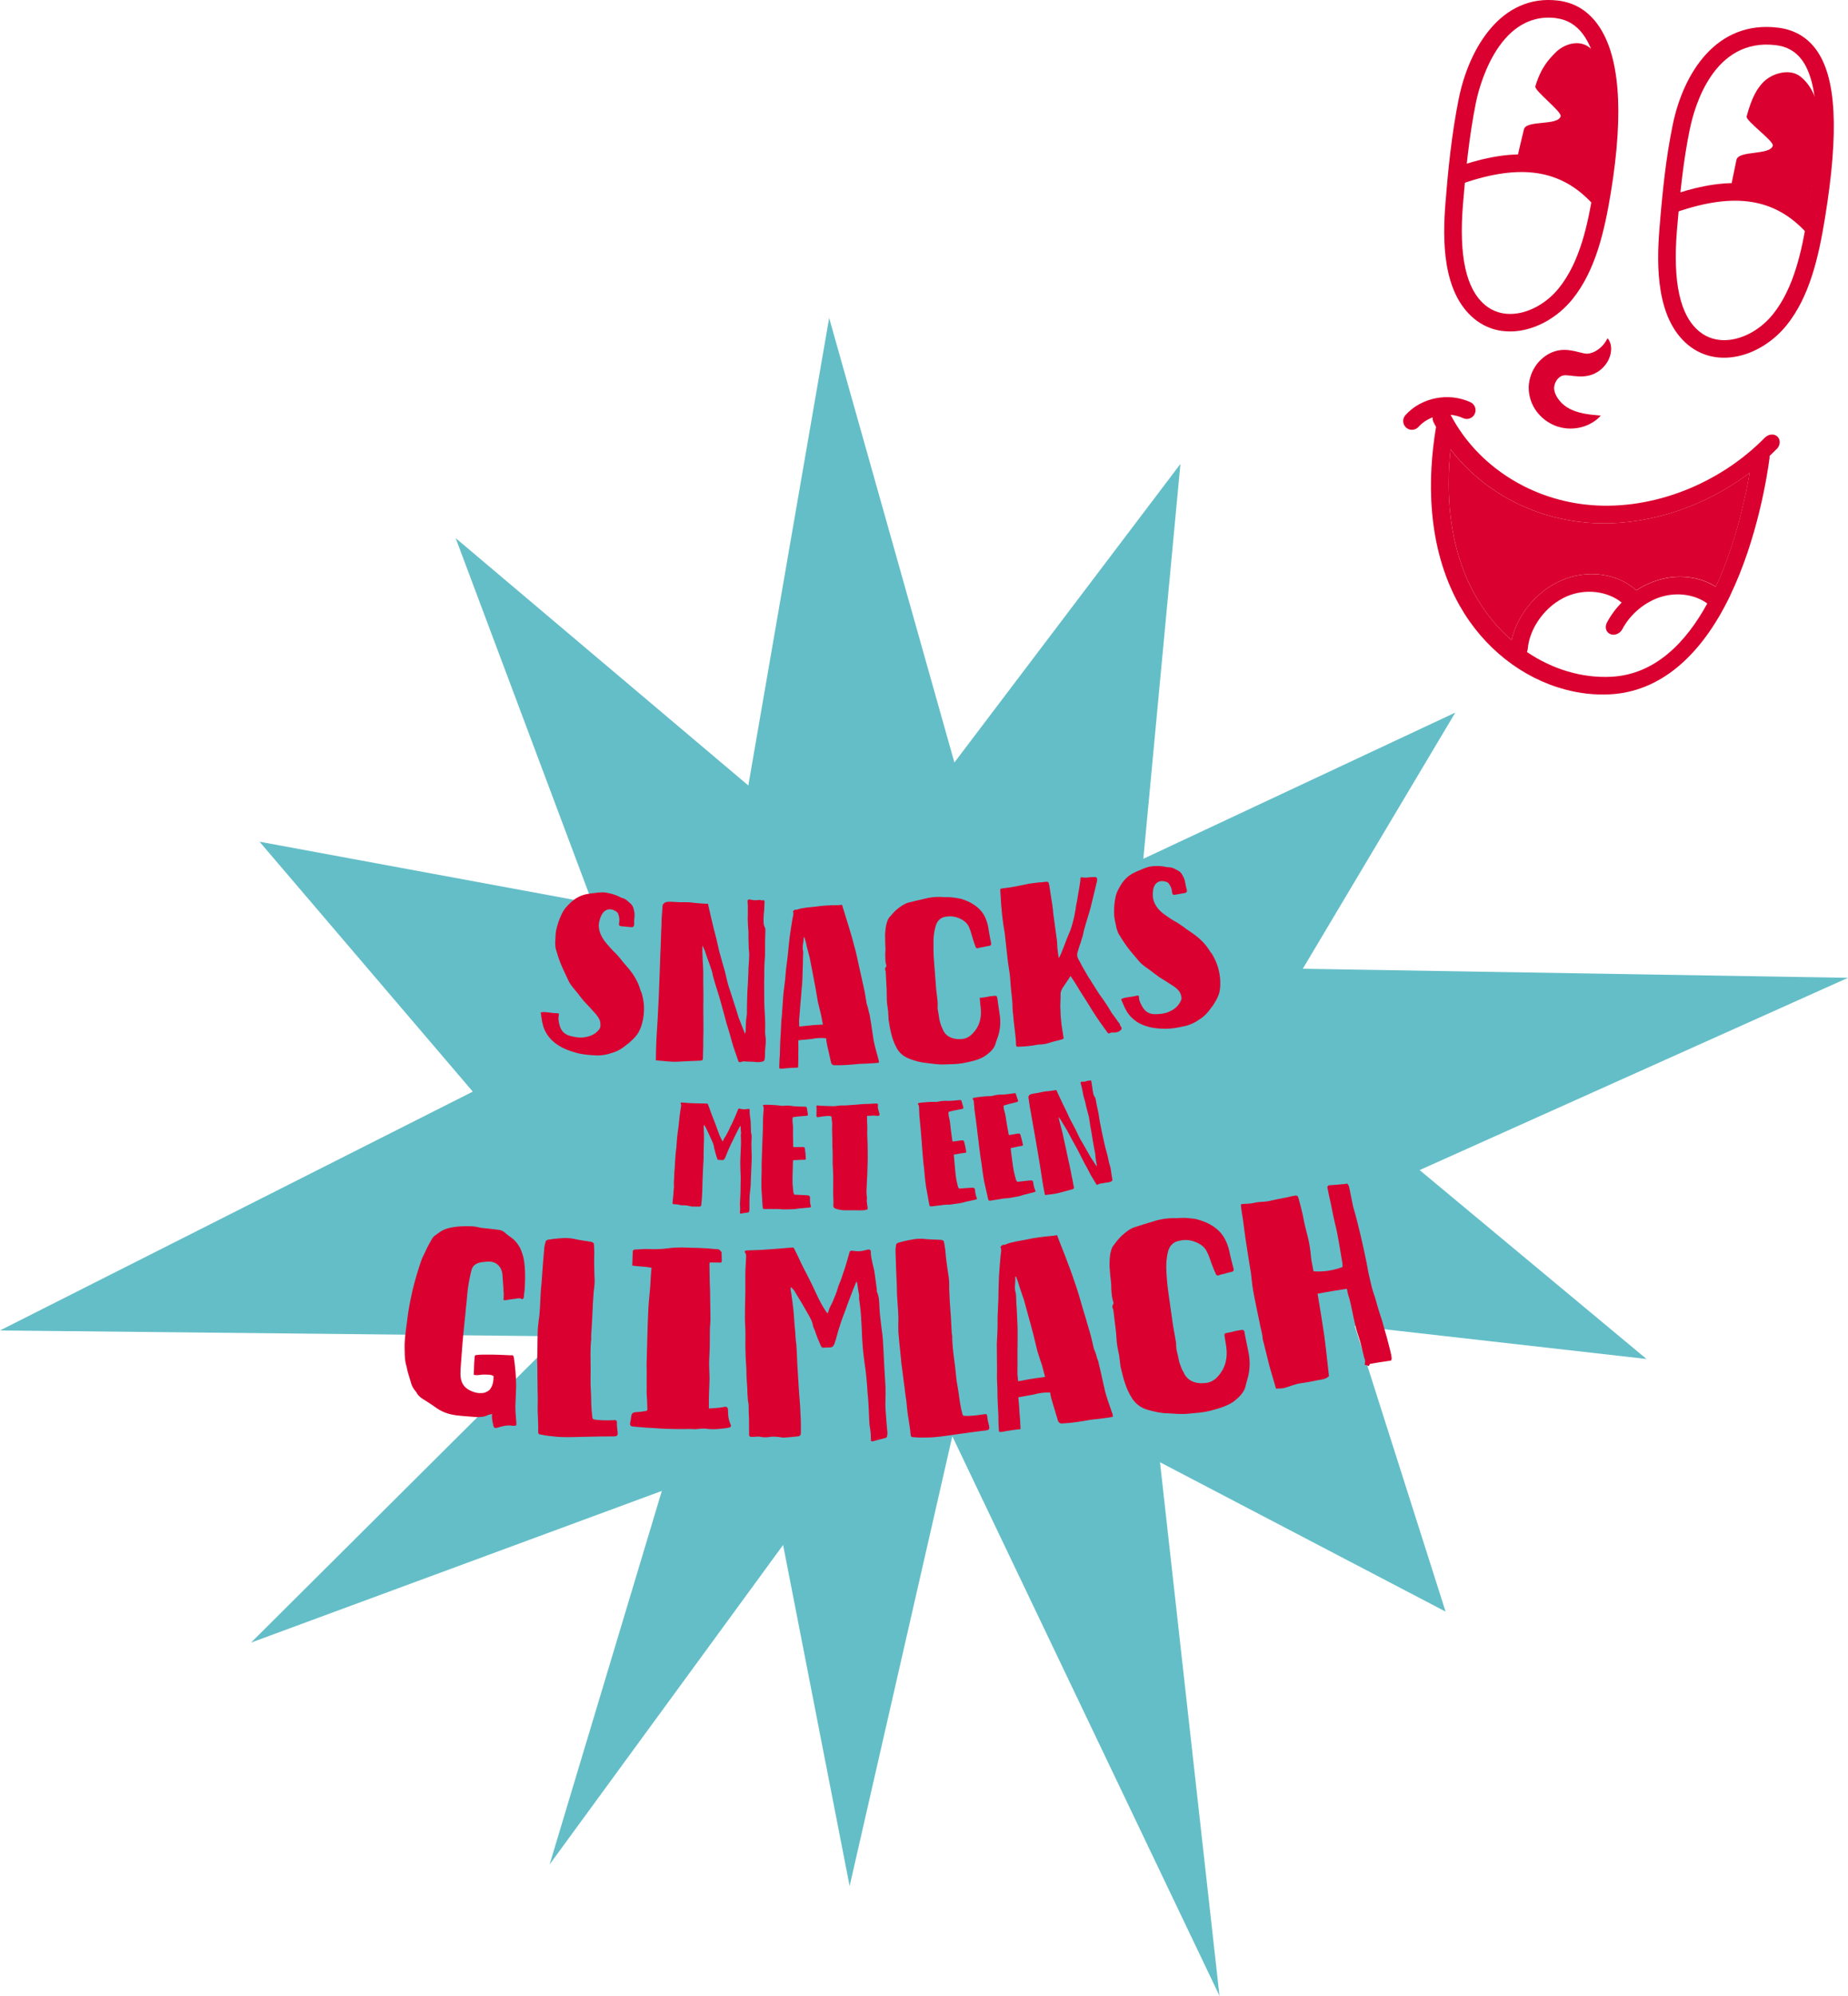 <?xml version="1.0" encoding="UTF-8"?>
<svg id="Laag_2" data-name="Laag 2" xmlns="http://www.w3.org/2000/svg" xmlns:xlink="http://www.w3.org/1999/xlink" viewBox="0 0 347.49 375.12">
  <defs>
    <style>
      .cls-1 {
        clip-path: url(#clippath);
      }

      .cls-2 {
        fill: none;
      }

      .cls-2, .cls-3, .cls-4 {
        stroke-width: 0px;
      }

      .cls-5 {
        clip-path: url(#clippath-1);
      }

      .cls-6 {
        isolation: isolate;
      }

      .cls-3 {
        fill: #da002f;
      }

      .cls-4 {
        fill: #64bec8;
      }
    </style>
    <clipPath id="clippath">
      <rect class="cls-2" x="76.1" y="162.8" width="185.57" height="108.16"/>
    </clipPath>
    <clipPath id="clippath-1">
      <rect class="cls-2" x="76" y="162.8" width="185.75" height="108.25"/>
    </clipPath>
  </defs>
  <g id="Laag_1-2" data-name="Laag 1">
    <polygon class="cls-4" points="111.42 169.77 48.8 158.2 88.9 205.17 0 250.06 105.04 251.16 47.2 308.73 124.45 280.22 103.35 350.42 147.25 290.38 159.76 354.49 179.07 269.95 229.31 375.12 218.12 274.83 271.82 302.9 254.73 249.2 309.6 255.42 266.94 219.92 347.49 183.78 244.97 182.08 273.65 133.93 214.99 161.41 221.96 87.2 179.46 143.31 155.91 59.76 140.71 147.63 85.68 101.14 111.42 169.77"/>
    <g class="cls-1">
      <g class="cls-6">
        <g class="cls-5">
          <path class="cls-3" d="M200.95,213.02c.42.83.89,1.66,1.37,2.5.51.99,1.05,2,1.54,3,.45.78.84,1.54,1.24,2.32.34.59.69,1.16,1.03,1.72.08.13.17.14.29.09.1-.04.22-.14.35-.17.54-.06,1.03-.2,1.57-.24.29-.06.58-.12.81-.34.03-.13,0-.28-.02-.45-.08-.36-.13-.76-.18-1.1-.06-.52-.14-1.04-.32-1.48-.05-.14-.08-.24-.1-.36-.1-.46-.18-.95-.3-1.41-.19-.75-.43-1.51-.58-2.24-.3-1.31-.58-2.64-.83-3.96-.1-.48-.15-.96-.23-1.47-.12-.58-.24-1.14-.37-1.75-.07-.34-.12-.73-.2-1.1-.03-.12-.05-.27-.12-.33-.27-.32-.32-.69-.4-1.08-.03-.15-.04-.32-.07-.47-.04-.47-.14-.93-.21-1.38-.03-.15-.03-.27-.16-.27-.08,0-.14.06-.24.08-.1,0-.24-.05-.33.02-.36.12-.7.19-1.06.16-.23.02-.26.1-.22.32.11.33.19.72.26,1.06.09.31.13.66.19.98.13.5.26,1.01.4,1.46.1.54.24,1.09.38,1.62.07.36.23.74.3,1.1.11.56.17,1.11.25,1.65.07.37.15.73.2,1.1.14.7.21,1.4.35,2.11.07.49.19.95.27,1.46.05.22.09.44.13.66.04.35.04.73.11,1.07.04.34.13.74.19,1.08.01.07-.03.11-.03.23-.08-.14-.15-.22-.2-.29-.32-.5-.66-.98-.97-1.48-.25-.43-.48-.9-.75-1.32-.38-.69-.77-1.35-1.17-2.03-.29-.53-.55-1.11-.82-1.69-.38-.74-.81-1.49-1.18-2.23-.22-.49-.44-.93-.65-1.42-.17-.37-.36-.69-.53-1.06-.38-.84-.82-1.72-1.2-2.56-.04-.1-.08-.16-.1-.26-.52.09-1.04.16-1.54.22-.58.02-1.19.15-1.75.29-.4.06-.77.13-1.16.19-.15.02-.29.07-.44.12-.21.11-.4.34-.37.54.12.78.2,1.6.37,2.38.18,1.13.4,2.22.59,3.38.33,1.73.61,3.5.92,5.29.03.15.05.32.08.49.11.68.22,1.35.33,2.01.13.81.23,1.6.36,2.38.13.79.29,1.62.45,2.4,0,0,.06.04.09.04.8-.12,1.62-.15,2.4-.36.91-.25,1.83-.49,2.72-.72q.26-.09.24-.34c-.09-.49-.17-.93-.26-1.39-.13-.53-.23-1.12-.33-1.66-.06-.34-.16-.71-.22-1.05-.26-1.14-.49-2.26-.73-3.4-.22-.92-.41-1.84-.6-2.74-.12-.53-.29-1.03-.41-1.57-.14-.48-.25-.99-.34-1.45.17.2.31.4.45.63.47.85,1.05,1.63,1.48,2.51"/>
          <path class="cls-3" d="M202.31,170.58c-.11.6-.23,1.21-.34,1.81-.28,1.1-.53,2.19-1.03,3.24-.4.92-.71,1.86-1.11,2.82-.21.53-.39,1.07-.76,1.63-.08-.58-.13-.96-.19-1.42-.09-.65-.06-1.32-.15-1.97-.14-1.04-.29-2.12-.43-3.19-.09-.66-.17-1.23-.26-1.89-.02-.47-.08-.93-.14-1.35-.19-1.15-.34-2.26-.53-3.41-.03-.27-.08-.57-.21-.99-.05-.07-.26-.16-.53-.13-.43.06-.89.12-1.36.13-.58.07-1.2.15-1.82.23-1.57.35-3.18.69-4.85.87-.16.02-.31.07-.5.09,0,.39,0,.74.04,1.12.06,1.29.16,2.56.3,3.87.13,1.16.28,2.23.49,3.38.12,1.12.25,2.28.37,3.35.06.54.13,1.16.2,1.77.09.85.27,1.69.37,2.54.12,1.04.15,2.05.27,3.13.12,1.08.26,2.24.26,3.37.03.66.14,1.23.17,1.89.1.89.21,1.81.31,2.7.09.77.17,1.46.17,2.21.03.27.13.38.34.35.21.02.42-.04.59-.02,1.05-.04,2.01-.15,3.05-.35.13-.01.21-.02.33-.04.72,0,1.43-.13,2.12-.37.73-.25,1.48-.38,2.21-.59.29-.08.35-.24.28-.43-.1-.73-.25-1.49-.36-2.3-.08-.89-.21-1.81-.2-2.71-.09-.97.03-1.92.02-2.9-.04-.62.19-1.08.53-1.56.45-.64.89-1.33,1.33-2.02.06.11.2.25.25.36.57.82,1.12,1.73,1.61,2.56.85,1.29,1.64,2.59,2.42,3.85.82,1.29,1.74,2.57,2.67,3.85.1.1.25.24.4.14.23-.15.53-.16.79-.12.55,0,1-.15,1.36-.53.14-.18.16-.34.04-.52-.11-.14-.22-.28-.24-.43-.04-.23-.19-.36-.34-.54-.39-.57-.78-1.14-1.2-1.66-.41-.72-.86-1.44-1.35-2.15-.44-.68-1-1.34-1.4-2.03-.38-.57-.67-1.11-1.05-1.65-.17-.37-.48-.71-.7-1.11-.34-.62-.72-1.23-1.06-1.85-.23-.47-.46-.87-.73-1.35-.22-.4-.28-.82-.15-1.27.2-.61.35-1.22.59-1.81.13-.49.27-.94.44-1.44.03-.32.14-.69.21-1.01.39-1.43.87-2.83,1.25-4.26.39-1.63.78-3.26,1.19-4.93,0-.04.02-.16.01-.2.03-.32-.16-.52-.48-.51-.19.03-.47,0-.71.03-.5.08-1.09.13-1.61.05-.25-.08-.35.01-.35.33,0,.2.01.35-.04.52-.13.76-.21,1.48-.38,2.29-.11.84-.28,1.65-.46,2.54"/>
          <path class="cls-3" d="M209.83,173.91c.08.5.25,1.02.45,1.5.56.93,1.12,1.82,1.75,2.66.74.98,1.55,1.86,2.29,2.76.31.34.74.66,1.12.95.57.41,1.14.79,1.63,1.21.33.22.58.41.87.64.94.58,1.84,1.13,2.81,1.78.45.35.93.69,1.17,1.24.16.4.33.81.2,1.26-.43,1.07-1.19,1.76-2.25,2.23-.82.38-1.62.44-2.47.47-.25,0-.55.02-.82-.06-.88-.16-1.39-.67-1.81-1.39-.31-.57-.62-1.12-.61-1.82,0-.24-.17-.25-.37-.21-.28.08-.53.12-.81.17-.53.09-1.07.13-1.59.26-.16.03-.35.14-.59.25.33.73.57,1.4.92,2.01.56,1.05,1.37,1.86,2.5,2.5,1.41.75,2.95,1,4.58,1.03,1.25.06,2.5-.17,3.73-.44,1.16-.21,2.22-.73,3.19-1.43.88-.56,1.56-1.38,2.12-2.2.14-.15.27-.33.37-.51.58-.91,1.1-1.85,1.2-2.98.15-1.49-.04-2.96-.52-4.41-.29-.78-.61-1.46-1.04-2.16-.15-.13-.23-.31-.34-.44-.45-.74-.96-1.39-1.58-1.98-.84-.86-1.88-1.52-2.88-2.2-.5-.42-1.05-.74-1.58-1.12-.96-.52-1.8-1.08-2.7-1.74-.95-.74-1.78-1.73-1.98-3.03-.05-.7-.06-1.41.22-2.09.27-.68.92-1.08,1.65-1.02.45.07.91.14,1.14.5.38.52.56,1.04.6,1.66.01.27.17.48.49.42.66-.13,1.29-.21,1.87-.33.35-.07.48-.25.4-.63-.04-.23-.12-.41-.16-.6-.1-.5-.16-.99-.33-1.48-.28-.58-.52-1.16-1.1-1.48-.57-.28-1.09-.66-1.76-.65-.36,0-.7-.1-1.03-.16-.74-.1-1.53-.11-2.26-.01-.86.08-1.62.49-2.39.79-.37.14-.7.32-1.1.51-1.09.58-1.89,1.46-2.5,2.59-.31.52-.58,1.08-.72,1.65-.04.24-.08.45-.13.65-.19,1.05-.22,2.08-.17,3.13.06.58.19,1.15.32,1.72"/>
          <path class="cls-3" d="M163.94,209.67c.33-.01.71.02,1.07.06.33.01.42-.12.36-.41-.06-.25-.15-.52-.21-.76-.09-.24-.12-.49-.08-.77.06-.3-.07-.39-.37-.38-.55.04-1.07.06-1.62.08-.25,0-.56,0-.85.03-.38.01-.77.07-1.17.1-.5.04-1.01.05-1.53.11-.28,0-.6.06-.9.04-.53-.02-1,.04-1.51.11-.13,0-.23.03-.33.03-.48-.02-1-.02-1.51-.04-.5-.05-1.03.02-1.53-.1-.2-.05-.28.1-.23.27,0,.15.02.27.02.4,0,.42-.03.84-.03,1.27,0,.1.02.15.08.25.1,0,.2,0,.28,0,.51-.1,1.04-.15,1.57-.2.28-.03.58-.05.89.09.03.4.11.82.14,1.27,0,.37-.02.77-.02,1.17,0,.54.04,1.09.04,1.64,0,.47,0,.99.01,1.51.03.42.06.87.06,1.32,0,.65-.01,1.27,0,1.91.03.84.1,1.69.11,2.51.01,1.07-.03,2.19-.01,3.28.01.69.08,1.44.03,2.16,0,.25.11.42.36.52.57.22,1.14.31,1.74.33,1.06.01,2.11-.01,3.17.01.38,0,.78-.02,1.18-.2,0-.12-.01-.25-.02-.42-.04-.35-.13-.74-.15-1.09-.01-.25.06-.55.02-.82-.07-.57-.09-1.14-.04-1.76.06-.67.03-1.36.11-2.04.05-.79.02-1.61.07-2.38,0-.59.04-1.14.02-1.69,0-.7,0-1.39-.02-2.08-.02-.72-.07-1.41-.07-2.14.03-.52.02-.99,0-1.49,0-.2-.01-.35-.02-.55,0-.22-.01-.47-.02-.72,0-.07.02-.22.02-.37.33,0,.63-.04.91-.03"/>
          <path class="cls-3" d="M185.66,266.41c-.05-.59-.11-.72-.73-.58-1.25.18-2.46.36-3.79.27,0-.09-.06-.13-.16-.22-.09-.54-.28-1.12-.37-1.71-.23-1.17-.32-2.39-.55-3.56-.23-1.17-.32-2.44-.45-3.62-.24-1.94-.57-3.93-.56-5.88-.01-.18-.08-.36-.09-.59-.07-.95-.09-1.95-.16-2.95-.07-1-.14-2-.21-2.99-.05-.82-.06-1.59-.11-2.36.03-.96,0-1.96-.2-2.9-.19-1.4-.43-2.84-.52-4.29-.02-.23-.08-.45-.09-.63-.07-.36-.1-.73-.22-1.17-.1-.04-.29-.16-.47-.2-1.11-.06-2.12-.05-3.19-.17-1.34-.15-2.57.15-3.89.44-.32.11-.68.17-1.04.28-.13.1-.27.15-.35.29-.03.41-.15.83-.12,1.24.07,2.23.13,4.41.25,6.68-.02,1.55.16,3.13.24,4.68.04.82.08,1.59.03,2.36.03.64-.03,1.32.06,2.05.14,1.77.38,3.58.53,5.44.22,1.45.36,2.94.58,4.38.09.82.19,1.72.34,2.58.11,1.18.23,2.44.45,3.62.1.86.29,1.67.34,2.58.08.59.09.63.72.65.84.09,1.62.05,2.36.05,1.72,0,3.41-.29,5.16-.54,1.31-.18,2.57-.35,3.88-.54.64-.05,1.31-.19,1.94-.23.73-.1.81-.25.72-.83-.09-.5-.29-1.07-.33-1.62"/>
          <path class="cls-3" d="M133.98,183.12c.37,1.41.82,2.82,1.28,4.27.46,1.68.96,3.4,1.39,5.08.44,1.33.79,2.62,1.15,3.95.32,1.01.69,1.99,1.02,2.97.08.24.21.28.42.24.17-.04.39-.15.6-.15.85.09,1.65.03,2.5.15.47,0,.94,0,1.36-.26.08-.19.08-.42.13-.69,0-.58.04-1.21.08-1.75.08-.81.13-1.63,0-2.37-.04-.23-.04-.39-.04-.58,0-.74.04-1.51,0-2.25-.04-1.21-.16-2.45-.16-3.61-.04-2.1-.03-4.23.02-6.33,0-.78.09-1.51.13-2.33,0-.93,0-1.82.01-2.79,0-.54.05-1.16.05-1.75,0-.19,0-.43-.07-.54-.32-.59-.27-1.17-.27-1.79,0-.23.04-.51.04-.74.09-.74.09-1.47.14-2.17,0-.23.04-.43-.15-.47-.12-.04-.24.03-.4.03-.15-.04-.35-.16-.51-.08-.59.07-1.14.06-1.69-.1-.35-.04-.43.07-.44.42.07.54.06,1.16.05,1.71.03.5-.02,1.05-.02,1.55.03.81.06,1.63.13,2.37-.01.85.02,1.75.05,2.6-.01.58.1,1.2.1,1.79-.01.89-.1,1.75-.15,2.6,0,.58-.01,1.17-.06,1.75-.01,1.13-.15,2.21-.16,3.33-.05.77-.02,1.51-.06,2.33,0,.35,0,.7,0,1.05-.05.54-.18,1.12-.18,1.67-.05.54-.05,1.17-.06,1.71,0,.11-.09.15-.13.35-.08-.24-.16-.39-.2-.51-.33-.86-.69-1.72-1.01-2.58-.24-.74-.44-1.52-.71-2.27-.35-1.17-.75-2.31-1.13-3.48-.27-.9-.49-1.88-.71-2.85-.34-1.25-.75-2.54-1.08-3.8-.18-.82-.36-1.56-.54-2.38-.14-.63-.33-1.18-.47-1.8-.32-1.41-.71-2.9-1.01-4.31-.03-.16-.07-.27-.06-.43-.83-.03-1.66-.1-2.44-.17-.9-.15-1.89-.16-2.8-.13-.63-.03-1.23-.06-1.86-.1-.24-.01-.47.01-.72.04-.36.1-.73.39-.75.7-.07,1.24-.22,2.52-.21,3.76-.1,1.78-.11,3.53-.21,5.35-.07,2.75-.21,5.55-.31,8.38-.01.23-.03.5-.04.77-.05,1.09-.11,2.13-.16,3.18-.07,1.28-.17,2.52-.23,3.76-.06,1.24-.08,2.56-.1,3.81,0,0,.08.08.12.08,1.28.07,2.54.29,3.82.24,1.49-.09,2.98-.14,4.43-.2.43-.06.43-.06.48-.45.02-.78.04-1.47.06-2.21-.02-.86,0-1.79.03-2.64.01-.54-.01-1.13,0-1.67-.03-1.83-.02-3.61,0-5.44-.04-1.48-.03-2.95-.03-4.39-.01-.85-.11-1.68-.12-2.53-.05-.78-.07-1.59-.04-2.33.19.36.34.71.49,1.1.44,1.45,1.08,2.84,1.45,4.33"/>
          <path class="cls-3" d="M171.01,199.01c1.04.37,2.08.69,3.19.78,1.12.12,2.19.32,3.34.27,1.19-.05,2.34-.02,3.55-.24,1.38-.27,2.76-.54,3.96-1.24.88-.59,1.7-1.25,2.07-2.18.13-.4.25-.84.42-1.25.49-1.34.64-2.64.49-4.07-.17-1.15-.33-2.31-.5-3.5-.04-.35-.22-.49-.66-.4-.45.04-.94.09-1.38.21-.25.02-.53.09-.78.11-.49,0-.5,0-.46.35.06.58.12,1.24.18,1.85.13,1.7-.26,3.26-1.57,4.58-.68.72-1.5,1.06-2.43,1.02-1.39.03-2.7-.53-3.19-1.93-.29-.52-.42-1.06-.59-1.67-.09-.66-.19-1.35-.33-2.04-.04-.5.05-1.01-.03-1.51-.06-.81-.21-1.62-.27-2.43-.14-1.74-.26-3.44-.4-5.22-.1-1.31-.11-2.56-.09-3.88.05-.98.18-1.88.47-2.76.36-1,1.04-1.52,2.1-1.6.79-.1,1.5,0,2.25.32.91.39,1.6.95,1.92,1.82.3.68.45,1.44.68,2.12.16.49.29.95.5,1.44.06.19.19.29.39.27.27-.1.59-.17.87-.2.44-.08.83-.2,1.27-.24.28-.03.42-.2.4-.47-.16-.76-.32-1.56-.44-2.3-.09-.85-.29-1.65-.61-2.4-.47-1.16-1.27-1.98-2.32-2.66-.67-.44-1.41-.73-2.14-.98-.53-.15-1.04-.18-1.6-.29-.52-.07-1.11-.06-1.62-.06-1.3-.13-2.63-.03-3.95.33-.96.22-1.97.44-2.9.69-.73.2-1.38.67-1.98,1.13-.49.38-.93.87-1.38,1.4-.3.29-.48.61-.62,1.04-.28.76-.32,1.57-.39,2.39.01.93.02,1.86.07,2.83-.05.62-.05,1.29-.02,1.95.02.35.08.7.18,1.08,0,.08.01.23-.07.27-.27.29-.13.59-.04.86.01.23.02.43.03.62.01.19.03.46.03.66.04.7.07,1.36.11,2.02.04.7,0,1.4.04,2.13.04.7.15,1.35.24,2.01.03.58.06,1.12.1,1.74.07.46.17.88.24,1.39.24,1.27.56,2.46,1.18,3.63.52,1.06,1.37,1.79,2.5,2.19"/>
          <path class="cls-3" d="M179.61,208.68c.42-.09.85-.16,1.27-.25.27-.05.31-.16.24-.4-.12-.36-.23-.72-.32-1.09-.01-.12-.09-.16-.22-.2-.2.02-.42.04-.62.06-.45.05-.9.09-1.35.11-.6-.02-1.18-.02-1.78.06-.39.11-.82.17-1.25.13-.73-.01-1.42.06-2.18.12-.23.02-.47.06-.65.1-.15.01-.19.16-.14.21.19.19.18.41.2.61.04.55.03,1.07.07,1.61.05.64.14,1.28.19,1.93.15,1.63.27,3.32.39,4.95.05.67.12,1.31.18,2.01.11.74.17,1.48.23,2.24.08.69.14,1.41.25,2.13.15.86.32,1.72.47,2.58.06.36.11.74.23,1.1.14.04.25.06.38.05.59-.07,1.15-.16,1.74-.21.35-.05.69-.11,1.02-.11.74.04,1.42-.15,2.15-.22.54-.05,1.04-.22,1.56-.35.61-.14,1.25-.25,1.83-.39.13-.04.21-.07.19-.22,0-.05-.02-.15-.08-.22-.16-.43-.24-.87-.27-1.37q-.05-.47-.56-.42c-.8.06-1.6.09-2.43.17-.09-.11-.16-.23-.22-.35-.11-.54-.28-1.12-.36-1.69-.17-1.18-.24-2.42-.36-3.61-.03-.25-.05-.52-.05-.75.44-.07.88-.13,1.31-.22.23-.02.49-.07.72-.1.31-.03.33-.06.27-.35-.09-.62-.23-1.18-.37-1.74-.04-.17-.16-.28-.36-.26-.13-.01-.26.03-.39.04-.46.07-.95.12-1.41.19,0-.07-.07-.14-.07-.22-.07-.69-.21-1.4-.28-2.09-.08-.82-.15-1.58-.36-2.39-.08-.27-.05-.57-.08-.86.05-.03.15-.06.22-.07.35-.11.67-.16,1.02-.25"/>
          <path class="cls-3" d="M193.91,259.16c-.81.12-1.61.33-2.47.45-.04-.41-.08-.9-.12-1.31-.03-.87.04-1.69,0-2.6-.01-.64.03-1.28,0-2.01.05-1.05,0-2.19.03-3.33.01-1.46-.13-2.96-.17-4.41-.08-.86-.1-1.59-.12-2.36-.02-.18-.03-.36-.05-.54-.25-.71-.17-1.4-.1-2.14.03-.18-.02-.27,0-.41-.02-.18.01-.36,0-.55.09-.01.09-.01.14-.01.25.66.49,1.28.64,1.91.26.8.57,1.64.84,2.43.3,1.16.64,2.27.94,3.43.58,2.05,1.11,4.14,1.6,6.25.28.93.61,1.86.9,2.75.21.71.32,1.34.54,2.09-.95.14-1.77.21-2.62.38M207.6,260.65c-.34-1.61-.72-3.21-1.11-4.87-.13-.26-.21-.57-.29-.83-.1-.49-.3-.93-.51-1.46-.19-.8-.38-1.6-.57-2.41-.32-1.11-.63-2.22-.95-3.28-.45-1.46-.9-2.96-1.3-4.39-.31-1.06-.65-2.03-.99-3-.36-1.11-.81-2.25-1.2-3.3-.59-1.63-1.27-3.2-1.85-4.79-.01-.09-.06-.13-.11-.17-.27.03-.5.1-.68.12-1.7.13-3.43.34-5.15.73-1.22.25-2.55.37-3.76.88-.13.06-.17.11-.32.07-.32-.02-.49.18-.7.43.28.52.09,1.04.04,1.55-.11,1.38-.24,2.67-.31,4.04-.07,1.42-.08,2.88-.11,4.29-.03,1.23-.15,2.57-.15,3.8.03,1.46-.07,3.02-.14,4.53,0,1.65.04,3.33.04,4.97-.04,1.24.01,2.42.07,3.6,0,1.69.09,3.32.19,5.05-.03.82.04,1.64.07,2.46.03.41.05.55.53.46.73-.15,1.45-.25,2.18-.36.44-.04.87-.12,1.36-.16.02-.32,0-.59-.03-.87,0-1.09-.2-2.17-.2-3.22-.05-.59-.11-1.22-.17-1.9,1.05-.18,1.96-.35,2.96-.53.94-.27,1.9-.4,3.02-.37.03.27.12.67.2,1.03.39,1.42.88,2.88,1.28,4.31q.19.44.64.49c1.81-.08,3.64-.36,5.47-.7,1.12-.12,2.28-.25,3.34-.41.29-.03.53-.11.87-.15-.02-.18-.04-.32-.05-.45-.56-1.72-1.24-3.33-1.6-5.17"/>
          <path class="cls-3" d="M261.19,252.97c-.28-1.1-.57-2.2-.88-3.21-.28-1.1-.61-2.19-.98-3.23-.4-1.22-.66-2.46-1.1-3.63-.41-1.26-.61-2.47-.93-3.75-.11-.53-.19-1.12-.31-1.7-.36-1.74-.72-3.47-1.14-5.24-.18-.85-.45-1.72-.63-2.56-.26-1.01-.49-1.89-.78-2.86-.24-1.16-.48-2.32-.73-3.56-.05-.27-.17-.61-.44-.79-.18.04-.31.11-.49.1-.87.08-1.83.18-2.71.22-.41.03-.56.25-.43.64.19.94.38,1.92.61,2.85.12.62.25,1.25.36,1.83.25,1.25.57,2.39.81,3.59.35,1.78.64,3.67.95,5.46.07.35.1.72.06,1.01-1.78.68-3.61.93-5.44.81-.14-.76-.28-1.47-.41-2.14-.11-1.09-.22-2.18-.43-3.25-.26-1.38-.7-2.69-.96-4.07-.28-1.52-.64-2.93-1.06-4.38-.07-.36-.32-.45-.63-.39-.49.09-.99.18-1.43.31-1.22.22-2.47.49-3.68.75-.86.15-1.75.07-2.64.32-.71.17-1.56.13-2.33.21-.04.05-.1.2-.09.29.1.91.24,1.76.38,2.56.22,1.58.4,3.2.66,4.77.23,1.39.42,2.79.66,4.18.06.36.12.72.18,1.08.13,1.04.21,2.08.39,3.16.35,2.11.86,4.23,1.27,6.33.12.72.36,1.55.49,2.31.07.41.05.87.22,1.25.37,1.55.77,3.05,1.14,4.6.38,1.36.83,2.77,1.22,4.17.43-.07.93-.02,1.37-.09,1.13-.28,2.13-.78,3.29-.94,1.16-.16,2.26-.36,3.3-.59.72-.13,1.41-.17,1.99-.74-.29-2.53-.54-5.12-.89-7.69-.39-2.56-.8-5.21-1.25-7.81,1.81-.34,3.68-.65,5.51-.92.07.36.12.58.18.89.24.74.43,1.4.58,2.15.45,2,.75,3.98,1.43,5.88.46,1.3.69,2.65,1.06,4.01.18.38.26.78.08,1.33.31.08.53.17.8.26.07-.15.18-.31.21-.41,1.34-.22,2.63-.44,3.98-.62.06-.2.13-.35.09-.53-.07-.77-.32-1.47-.48-2.22"/>
          <path class="cls-3" d="M234.03,250.42c-.07-.4-.28-.55-.8-.42-.52.08-1.08.17-1.59.34-.28.04-.6.14-.89.18q-.57.04-.51.45c.11.67.23,1.44.34,2.15.27,1.98-.07,3.83-1.48,5.47-.74.89-1.65,1.35-2.72,1.37-1.6.14-3.15-.43-3.82-2.03-.38-.59-.57-1.21-.81-1.91-.16-.76-.32-1.56-.53-2.36-.08-.58-.03-1.19-.16-1.77-.14-.95-.36-1.88-.5-2.83-.29-2.02-.57-4-.86-6.08-.22-1.53-.33-2.98-.4-4.53-.02-1.14.07-2.21.34-3.26.34-1.2,1.09-1.85,2.33-2.03.91-.18,1.76-.12,2.65.21,1.09.39,1.93,1,2.37,1.99.4.76.63,1.65.94,2.43.23.56.41,1.08.68,1.64.08.22.24.33.47.3.31-.14.67-.24,1-.29.5-.13.95-.29,1.46-.37.32-.05.48-.26.43-.57-.24-.88-.48-1.81-.67-2.66-.16-.98-.45-1.91-.87-2.76-.64-1.32-1.62-2.23-2.9-2.95-.82-.47-1.7-.75-2.57-.99-.62-.14-1.23-.14-1.89-.22-.61-.05-1.3,0-1.9.04-1.53-.05-3.08.16-4.58.69-1.11.33-2.27.67-3.34,1.04-.84.29-1.56.88-2.22,1.47-.55.48-1.03,1.09-1.51,1.74-.33.36-.51.75-.63,1.27-.26.9-.24,1.86-.26,2.83.08,1.09.17,2.18.31,3.31,0,.73.04,1.51.14,2.27.05.41.15.81.29,1.25.01.09.03.27-.06.33-.28.35-.1.7.03,1,.03.27.06.5.09.72.03.22.07.54.09.77.1.81.19,1.58.29,2.35.1.81.11,1.63.21,2.49.1.81.29,1.57.43,2.33.08.68.16,1.31.25,2.03.11.53.27,1.02.39,1.6.38,1.47.84,2.83,1.65,4.15.69,1.2,1.73,1.99,3.06,2.37,1.23.34,2.45.65,3.73.66,1.29.06,2.55.21,3.86.08,1.36-.14,2.69-.2,4.07-.53,1.57-.41,3.13-.83,4.47-1.73.97-.75,1.86-1.58,2.22-2.69.12-.48.23-1,.39-1.49.47-1.59.56-3.13.28-4.79-.27-1.34-.54-2.67-.82-4.06"/>
          <path class="cls-3" d="M166.53,261.03c-.17-2.49-.29-4.9-.41-7.31-.06-1.32-.12-2.54-.33-3.85-.16-1.4-.37-2.8-.43-4.21-.04-.95-.04-1.91-.46-2.85-.05-.09-.01-.27-.02-.41-.14-1.18-.33-2.35-.48-3.53-.24-1.17-.61-2.25-.66-3.43.07-.55-.26-.72-.81-.51-.5.11-1,.27-1.6.24-.37.01-.79-.06-1.11-.1-.32.01-.46.06-.5.38-.16.6-.37,1.24-.53,1.84-.21.78-.5,1.56-.76,2.34-.21.74-.51,1.43-.77,2.07-.21.73-.46,1.51-.77,2.16-.26.74-.57,1.33-.92,2.02-.13.32-.17.6-.35.96-.14-.09-.19-.22-.24-.26-.74-1.07-1.28-2.11-1.82-3.28-.55-1.21-1.13-2.39-1.77-3.65-.34-.67-.77-1.44-1.11-2.16-.39-.86-.82-1.76-1.25-2.62-.09-.13-.14-.22-.19-.36-.09,0-.19-.04-.28-.04-1.47.11-2.99.27-4.47.36-.55,0-1.06.1-1.61.1-.83.05-1.71.05-2.54.09-.23,0-.41.27-.23.41.23.31.18.59.18.95-.04,1.09-.14,2.09-.14,3.14,0,1.18,0,2.32,0,3.45-.04,1.59-.08,3.09-.08,4.73,0,.91.1,1.91.1,2.86,0,1.18-.04,2.45.02,3.64,0,1.05.11,2.09.16,3.18,0,1.18.06,2.27.16,3.46,0,.73.06,1.45.11,2.13,0,.41.15.77.15,1.18,0,.82.01,1.68.07,2.5,0,1,.02,2,.02,3,0,.22.05.36.34.41.15,0,.34,0,.49,0,.39,0,.78-.09,1.08-.05.79.18,1.47.18,2.16.03.64-.05,1.27,0,2.01.12.1.04.3.04.44.04.83-.05,1.61-.11,2.39-.21.64-.01.83-.2.82-.78.02-1.18,0-2.41-.08-3.59-.03-1.45-.21-2.95-.29-4.41-.09-1.63-.22-3.27-.3-4.86-.03-1.18-.1-2.36-.17-3.5,0-.36-.11-.63-.11-.95-.07-1.04-.14-2.05-.25-3.09-.07-1.14-.14-2.27-.3-3.4-.06-.73-.22-1.59-.32-2.41-.1-.36-.1-.63-.11-1,0,0,.09-.05.14-.05.19.22.43.45.57.67.68,1.17,1.45,2.34,2.09,3.51.49.9,1.07,1.71,1.33,2.66.06.41.21.86.41,1.22.31.99.71,1.94,1.12,2.88.2.4.3.45.73.39.29,0,.52-.01.76-.02.81-.02.85-.16,1.16-.85.04-.18.08-.37.17-.55.26-.83.46-1.79.76-2.62.34-1.1.73-2.11,1.12-3.13.47-1.38,1.03-2.76,1.54-4.1.17-.37.3-.69.47-1.16.05.18.1.22.15.27.12.77.2,1.54.37,2.31.01.36-.06.73.04,1,.09.95.26,1.81.3,2.72.1,1.41.16,2.81.22,4.31.04.86.13,1.82.21,2.72.15,1.22.29,2.45.49,3.71.1,1.18.25,2.4.3,3.58.09,1,.19,2.04.23,3.04.04.95.09,1.95.13,2.91.03.63.2,1.22.23,1.81.07.54.05,1.09.07,1.63.2,0,.3.04.39.03.73-.21,1.5-.43,2.23-.59.29-.06.38-.16.42-.43-.01-.18.08-.32.07-.51-.17-1.54-.26-3.13-.38-4.67-.06-1.23.07-2.5.01-3.73"/>
          <path class="cls-3" d="M150.28,192.94c0-.35-.01-.78-.02-1.13.03-.74.14-1.44.17-2.21.03-.54.11-1.08.14-1.71.11-.89.13-1.86.25-2.84.1-1.24.08-2.52.15-3.76-.01-.74.02-1.36.05-2.02,0-.16,0-.31,0-.47-.17-.62-.06-1.2.05-1.82.04-.15,0-.23.03-.35,0-.16.04-.31.04-.47q.08,0,.12,0c.17.58.34,1.12.42,1.66.17.7.39,1.43.56,2.13.18,1,.4,1.97.58,2.98.36,1.78.69,3.6.98,5.42.18.81.41,1.62.59,2.4.14.62.19,1.16.34,1.82-.83.05-1.54.06-2.29.15-.71.05-1.41.17-2.16.22M155.34,195.12c0,.23.06.58.11.89.24,1.24.58,2.51.83,3.75q.14.39.52.45c1.57.04,3.18-.08,4.78-.25.97-.03,1.99-.07,2.92-.15.26,0,.46-.06.76-.07,0-.15-.01-.27-.02-.39-.37-1.5-.87-2.92-1.07-4.5-.19-1.39-.43-2.78-.66-4.21-.1-.23-.15-.5-.2-.73-.06-.42-.2-.81-.35-1.27-.11-.69-.23-1.39-.34-2.08-.21-.96-.41-1.93-.62-2.85-.29-1.27-.59-2.58-.84-3.81-.2-.93-.43-1.77-.67-2.62-.23-.96-.55-1.96-.82-2.88-.41-1.42-.89-2.81-1.29-4.19,0-.08-.04-.11-.08-.15-.24,0-.43.05-.59.06-1.46,0-2.95.07-4.44.29-1.06.14-2.2.15-3.26.51-.12.04-.16.08-.28.04-.28-.03-.43.12-.63.32.2.46,0,.89-.07,1.32-.19,1.16-.38,2.25-.53,3.42-.15,1.2-.26,2.45-.38,3.65-.11,1.05-.31,2.18-.38,3.22-.08,1.24-.27,2.56-.43,3.84-.11,1.4-.19,2.83-.3,4.23-.12,1.05-.15,2.06-.19,3.07-.11,1.44-.15,2.84-.18,4.31-.08.7-.08,1.4-.11,2.1,0,.35,0,.46.43.42.63-.07,1.27-.11,1.91-.16.38,0,.76-.04,1.19-.05.04-.27.03-.51.03-.74.07-.93-.03-1.86.04-2.76,0-.5-.02-1.05-.02-1.63.92-.08,1.71-.17,2.6-.26.83-.17,1.67-.22,2.64-.12"/>
          <path class="cls-3" d="M143.43,227.15c.14.06.24.09.38.09.6,0,1.17-.03,1.77,0,.35-.01.71-.02,1.03.01.73.12,1.44.02,2.17.03.54.02,1.06-.1,1.6-.16.62-.06,1.27-.1,1.87-.17.14-.02.22-.05.22-.2,0-.05,0-.15-.05-.22-.11-.45-.14-.89-.1-1.39q0-.47-.51-.48c-.8-.04-1.61-.1-2.44-.12-.08-.12-.13-.25-.18-.38-.05-.55-.14-1.15-.16-1.72-.03-1.2.04-2.43.06-3.63,0-.25.01-.52.04-.75.44-.01.89-.03,1.34-.07.24,0,.5-.02.73-.01.32,0,.34-.02.32-.32-.02-.62-.09-1.2-.17-1.77-.02-.18-.13-.3-.33-.3-.13-.03-.26,0-.39,0-.47.02-.96,0-1.43.02,0-.08-.05-.15-.05-.22.01-.7-.05-1.42-.04-2.12.02-.82.03-1.59-.08-2.41-.04-.27.01-.57.02-.87.05-.02.15-.04.23-.04.36-.07.69-.09,1.04-.13.43-.04.86-.06,1.3-.1.28-.02.33-.12.28-.37-.07-.37-.14-.75-.19-1.12,0-.12-.07-.17-.2-.23-.2,0-.43,0-.63-.01-.45,0-.91-.02-1.36-.05-.6-.09-1.18-.15-1.78-.14-.4.06-.84.07-1.26-.02-.73-.1-1.43-.1-2.19-.14-.23-.01-.48,0-.66.02-.15,0-.21.14-.16.19.17.21.13.43.13.63-.03.55-.1,1.06-.12,1.61-.03.64,0,1.29-.03,1.94-.05,1.64-.11,3.32-.18,4.96-.03.67-.03,1.31-.06,2.01.03.74,0,1.49-.03,2.26,0,.7-.03,1.42,0,2.14.05.87.12,1.75.17,2.62.02.37.03.74.1,1.12"/>
          <path class="cls-3" d="M97.66,234.33c-.33-.57-.71-1.06-1.24-1.51-.44-.35-.98-.67-1.45-1.12-.39-.35-.8-.52-1.21-.55-1.06-.13-2.21-.28-3.27-.37-.55-.1-1.14-.28-1.74-.29-1.44-.04-2.88-.04-4.31.32-1.19.25-2.01.94-2.87,1.58-.1.13-.17.25-.27.33-.46.87-.96,1.64-1.29,2.47-.25.57-.59,1.12-.79,1.7-.62,1.85-1.19,3.71-1.63,5.54-.44,1.96-.85,4.02-1.06,6.01-.24,1.81-.53,3.65-.43,5.49,0,.96.04,1.97.34,2.87.18,1.07.53,1.98.82,3.01.14.57.39,1.05.74,1.5.13.15.31.35.39.54.29.53.8.91,1.36,1.24.65.43,1.4.87,2.04,1.35,1.2.9,2.55,1.39,4.01,1.57,1.17.15,2.45.22,3.68.32.69.01,1.43.03,2.09-.28.26-.16.56-.18.96-.29-.03.36-.05.63-.01.87.11.51.13.92.25,1.34.17.42.22.47.72.38.96-.29,1.92-.58,2.99-.36.2.01.35-.07.59-.05.02-.27.04-.59,0-.82-.08-.96-.17-1.93-.16-2.84.04-1.32.12-2.55.15-3.82-.03-1.69-.16-3.48-.42-5.23-.11-.47-.15-.56-.59-.5-1.49-.07-2.93-.14-4.44-.13-.63,0-1.26-.01-1.89.07-.44,0-.44.1-.47.42-.04.45-.06.77-.09,1.18-.01.73-.06,1.36-.08,2.14.19.02.39.03.53.05.49,0,.94-.1,1.37-.11.63.05,1.27-.08,1.83.29-.01.82-.07,1.59-.56,2.33-.22.39-.63.59-1.09.78-.7.17-1.47.11-2.14-.14-1.19-.42-2.06-1.09-2.34-2.4-.14-.65-.09-1.29-.07-2.02.14-1.63.23-3.22.37-4.9.12-1.4.29-2.85.42-4.3.14-1.08.19-2.18.33-3.21.04-.5.08-.95.12-1.4.14-1.59.43-3.21.84-4.77.26-.84.91-1.19,1.72-1.35.48-.1,1-.09,1.47-.15,1.03,0,1.79.42,2.29,1.33.2.43.31.85.32,1.35.06,1.01.17,2.02.2,3.02.1.47-.03,1,.02,1.55.19.02.23.07.28.02.62-.09,1.25-.22,1.87-.26.38-.06.77-.22,1.19,0,.18.15.43-.06.45-.29.02-.36.05-.77.13-1.13.11-1.54.17-3.09.04-4.65-.09-1.28-.38-2.53-.99-3.72"/>
          <path class="cls-3" d="M136.89,265.45c0-.18,0-.37,0-.55-.1-.41-.2-.5-.63-.5-.29.09-.63.13-.92.17-.68.08-1.31.12-2.04.16,0-.63,0-1.18,0-1.68,0-1.36.11-2.73.12-4.04,0-.86-.08-1.73-.08-2.55,0-1.18.11-2.36.12-3.45,0-1.04.02-2.05.02-3.04,0-.68.11-1.36.11-2.05,0-.77-.03-1.54-.03-2.32-.04-1.55-.02-3-.1-4.5-.04-1.18-.03-2.36-.06-3.55,0-.04.05-.18.05-.27.61,0,1.16.01,1.76.02.46.05.51,0,.51-.5,0-.41-.04-.86-.03-1.36-.05-.23-.41-.6-.64-.64-1.01-.05-2.12-.2-3.14-.22-.88-.06-1.8-.03-2.68-.09-1.39-.07-2.73-.01-4.03.18-1.21.15-2.36.11-3.52.08-.7-.02-1.48.09-2.27.1-.23,0-.42.12-.43.39-.03.87-.06,1.73-.09,2.64,1.2.18,2.32.13,3.62.4-.13,1.13-.16,2.18-.23,3.27-.08,1.31-.26,2.67-.35,4.13-.11,2-.17,4.04-.22,6.14-.04,1.59-.09,3.13-.13,4.72.02,1.05.04,2.14.01,3.18.03.73.01,1.41,0,2.14.08.86.1,1.77.13,2.64.08.6-.02.73-.65.75-.54.12-1.13.15-1.61.17-.49.08-.64.25-.75.65-.07.5-.13,1-.24,1.5,0,.32.13.5.38.51.2.05.34.06.44.06,1.03.08,2.1.21,3.13.24.83.07,1.66.09,2.5.16.69.02,1.37.03,2.11.05.73.02,1.42-.01,2.2,0,.44-.04.98.02,1.47.03.64-.03,1.32-.16,1.96-.11,1.07.19,2.1.12,3.18-.01.44-.04.88-.08,1.37-.22.1,0,.24-.18.24-.32,0-.09-.1-.28-.15-.41-.29-.68-.39-1.41-.39-2.09"/>
          <path class="cls-3" d="M140.85,227.67c0-.1.06-.17.07-.27-.02-.84.02-1.71.03-2.56.03-.67.17-1.36.2-2.03.04-1.37.1-2.68.16-4,.03-.72.06-1.39.02-2.11-.02-.77-.06-1.54-.02-2.31.03-.52.08-1.04-.1-1.57-.02-.05,0-.15.01-.22-.02-.65-.06-1.3-.08-1.94-.07-.65-.21-1.25-.18-1.9.07-.3-.1-.4-.41-.32-.28.03-.57.09-.89.04-.2-.01-.43-.08-.6-.11-.18-.01-.25,0-.29.18-.12.31-.27.65-.39.97-.16.41-.36.82-.54,1.23-.15.39-.36.75-.54,1.08-.15.39-.34.8-.54,1.13-.18.39-.39.69-.62,1.05-.09.17-.12.32-.24.51-.08-.06-.1-.13-.12-.16-.35-.62-.59-1.22-.82-1.88-.23-.69-.49-1.36-.77-2.08-.15-.38-.34-.82-.49-1.24-.16-.49-.35-1-.54-1.49-.04-.08-.06-.13-.09-.21-.05,0-.1-.03-.15-.04-.81-.03-1.65-.03-2.47-.06-.3-.03-.59,0-.89-.04-.46-.02-.94-.07-1.4-.1-.13-.02-.24.12-.15.21.11.19.07.33.05.53-.09.59-.2,1.13-.25,1.7-.07.64-.13,1.26-.2,1.88-.12.86-.23,1.67-.32,2.56-.05.49-.05,1.04-.11,1.56-.07.64-.17,1.33-.2,1.98-.06.57-.06,1.14-.1,1.74-.07.64-.1,1.24-.11,1.89-.04.4-.05.79-.06,1.17-.02.22.04.43.02.65-.04.45-.09.91-.11,1.36-.05.54-.11,1.09-.16,1.63-.01.13,0,.2.16.24.08,0,.19.02.27.03.22.02.44,0,.6.04.43.14.81.18,1.19.14.36.01.71.07,1.11.18.05.03.16.04.24.05.46.02.9.03,1.34.02.35.03.47-.06.5-.38.08-.64.13-1.31.15-1.96.06-.79.04-1.61.08-2.41.04-.89.07-1.79.11-2.66.05-.64.08-1.29.1-1.91.02-.2-.03-.35-.01-.53.02-.57.04-1.12.04-1.69.03-.62.05-1.24.03-1.87,0-.39-.03-.87-.04-1.32-.03-.2-.02-.35,0-.55,0,0,.05-.02.08-.02.09.13.21.27.28.4.31.68.67,1.36.95,2.03.22.52.5.99.59,1.52.01.22.07.48.16.69.11.56.29,1.09.46,1.63.08.23.14.26.38.25.16.01.29.02.42.03.45.03.48-.04.69-.4.03-.1.07-.2.13-.29.18-.43.35-.94.56-1.38.25-.58.51-1.11.78-1.64.33-.73.71-1.45,1.06-2.14.12-.19.2-.36.32-.6.02.1.04.13.07.16.03.42.03.85.08,1.27-.01.2-.08.39-.03.55,0,.52.04,1,.02,1.49-.02.77-.06,1.54-.1,2.36-.03.47-.03.99-.03,1.49.01.67.03,1.35.07,2.04,0,.65.01,1.32-.02,1.96,0,.55,0,1.12-.03,1.67-.03.52-.05,1.07-.08,1.59-.02.35.05.68.03,1,.01.3-.03.59-.04.89.11,0,.16.03.22.04.41-.07.86-.15,1.27-.2.16-.02.22-.06.26-.21"/>
          <path class="cls-3" d="M115.35,266.93c-1.27.04-2.5.07-3.81-.17,0-.09-.04-.14-.14-.23-.03-.55-.15-1.15-.17-1.74-.1-1.19-.04-2.41-.14-3.6-.09-1.19-.03-2.46-.03-3.65-.01-1.96-.11-3.97.12-5.91,0-.18-.03-.37-.02-.59.04-.95.14-1.95.18-2.95.04-1,.09-2,.14-3,.04-.82.12-1.59.16-2.36.14-.95.23-1.95.14-2.91-.03-1.41-.1-2.87-.03-4.33.01-.23-.02-.46-.02-.64-.03-.37-.01-.73-.08-1.19-.09-.05-.27-.2-.45-.25-1.1-.19-2.12-.29-3.17-.54-1.33-.3-2.59-.15-3.94-.02-.33.07-.7.09-1.08.16-.14.08-.29.12-.39.25-.07.41-.24.81-.27,1.21-.19,2.22-.38,4.39-.52,6.67-.19,1.53-.2,3.13-.3,4.67-.05.81-.1,1.59-.24,2.35-.04.64-.18,1.31-.18,2.04-.06,1.77-.03,3.6-.1,5.46.06,1.46.02,2.96.07,4.42,0,.82,0,1.73.04,2.6-.02,1.18-.05,2.46.03,3.65,0,.87.1,1.69.04,2.6.02.59.02.64.65.73.83.19,1.62.24,2.36.33,1.72.2,3.45.11,5.22.07,1.33-.02,2.62-.05,3.94-.08.64.03,1.33-.03,1.97,0,.74-.02.84-.15.81-.74-.03-.5-.16-1.1-.14-1.64.02-.59-.02-.73-.66-.67"/>
          <path class="cls-3" d="M120.41,193.33c.54-1.4.75-2.87.67-4.39-.08-.83-.2-1.57-.45-2.36-.11-.16-.14-.36-.22-.52-.24-.83-.56-1.59-1.01-2.33-.59-1.05-1.43-1.97-2.23-2.88-.37-.53-.83-1-1.24-1.5-.8-.76-1.48-1.52-2.18-2.39-.73-.96-1.28-2.14-1.13-3.45.14-.69.32-1.38.77-1.96.45-.58,1.18-.8,1.88-.54.43.19.85.38.98.78.23.6.27,1.15.15,1.76-.06.27.04.51.36.53.68.05,1.32.14,1.92.18.36.03.53-.11.56-.5.02-.23-.01-.43,0-.62.03-.5.11-1,.07-1.52-.12-.63-.19-1.26-.68-1.72-.49-.43-.89-.92-1.55-1.09-.35-.1-.66-.29-.96-.43-.69-.29-1.47-.51-2.21-.61-.86-.15-1.71.05-2.55.12-.4.04-.77.12-1.21.2-1.22.27-2.24.91-3.13,1.83-.44.42-.85.89-1.15,1.4-.1.22-.2.41-.3.59-.46.97-.77,1.95-1,2.98-.1.57-.12,1.16-.14,1.74-.05.5-.03,1.05.04,1.57.3,1.05.61,2.06,1.01,3.03.47,1.14,1.02,2.21,1.5,3.27.21.42.55.84.85,1.22.45.55.9,1.06,1.28,1.6.26.3.45.55.68.84.77.81,1.5,1.58,2.27,2.46.34.46.73.92.81,1.51.05.43.1.87-.14,1.27-.7.92-1.63,1.38-2.79,1.55-.91.15-1.7,0-2.54-.2-.25-.06-.54-.13-.78-.27-.81-.39-1.18-1.01-1.41-1.82-.15-.64-.3-1.24-.11-1.92.07-.23-.1-.28-.31-.3-.3,0-.55-.02-.84-.05-.54-.06-1.08-.15-1.63-.18-.17-.02-.38.04-.64.09.13.8.18,1.5.37,2.19.27,1.16.85,2.17,1.78,3.08,1.17,1.1,2.61,1.75,4.21,2.21,1.21.39,2.48.5,3.76.57,1.19.1,2.36-.12,3.5-.53,1-.31,1.89-.91,2.65-1.56.18-.1.36-.25.49-.39.81-.72,1.57-1.49,1.96-2.55"/>
          <path class="cls-3" d="M189.04,225.23c.74,0,1.41-.21,2.13-.31.53-.07,1.02-.27,1.54-.41.6-.16,1.23-.3,1.81-.46.13-.04.21-.08.18-.23,0-.05-.02-.15-.09-.21-.17-.43-.27-.86-.32-1.36q-.07-.47-.58-.39c-.79.09-1.6.16-2.41.27-.1-.11-.17-.23-.24-.34-.13-.53-.32-1.11-.43-1.67-.22-1.18-.34-2.41-.51-3.59-.04-.25-.07-.52-.08-.74.43-.08.87-.17,1.3-.28.23-.03.49-.09.72-.13.31-.04.33-.07.26-.36-.12-.61-.28-1.17-.44-1.72-.05-.17-.17-.28-.37-.25-.13,0-.26.03-.38.05-.46.09-.94.16-1.4.24-.01-.07-.07-.14-.08-.21-.1-.69-.27-1.39-.37-2.08-.11-.81-.22-1.57-.46-2.37-.09-.26-.08-.56-.12-.86.05-.03.14-.07.22-.08.34-.12.66-.19,1-.29.42-.11.84-.2,1.25-.31.27-.06.31-.17.22-.41-.13-.36-.26-.71-.36-1.08-.02-.12-.1-.16-.23-.19-.2.03-.42.06-.62.09-.45.06-.89.13-1.34.16-.61,0-1.18.03-1.77.14-.39.12-.81.21-1.24.18-.73.02-1.42.12-2.16.21-.22.03-.47.08-.64.12-.15.02-.18.17-.13.21.2.18.2.4.22.6.06.54.07,1.07.14,1.61.07.64.2,1.28.27,1.92.21,1.62.41,3.3.6,4.93.08.67.18,1.3.26,2,.14.73.23,1.47.32,2.24.11.69.19,1.4.33,2.11.18.86.39,1.7.58,2.56.07.36.15.73.27,1.09.14.03.25.04.38.03.59-.09,1.14-.21,1.73-.28.34-.07.69-.13,1.01-.15"/>
        </g>
      </g>
    </g>
    <path class="cls-3" d="M275.93,18.87h0s0,0,0,0ZM292.59,3.4h-.01c-11.25-1.37-14.68,14.04-15.04,15.8-1.31,6.52-1.95,13.08-2.45,19.2-.79,9.73.57,15.92,4.15,18.93,1.52,1.27,3.43,1.84,5.54,1.64,3.01-.29,6.12-2.08,8.32-4.79,4.05-5,5.5-12.18,6.54-18.52,2.95-18.04.54-25.86-2-29.25-1.32-1.76-2.98-2.74-5.06-3M282.57,62.22c-2.02-.25-3.87-1.05-5.44-2.37-5.94-4.99-5.89-14.79-5.33-21.72.5-6.22,1.15-12.89,2.5-19.59,1.88-9.32,7.9-19.74,18.68-18.43h.01c2.98.37,5.43,1.81,7.29,4.29,4.26,5.68,5.14,16.36,2.62,31.77-1.19,7.26-2.89,14.71-7.23,20.07-2.75,3.39-6.7,5.63-10.57,6-.87.08-1.72.07-2.54-.03"/>
    <path class="cls-3" d="M300.47,38.83c-.38-.05-.74-.22-1.01-.52-5.91-6.43-13.44-7.61-24.41-3.83-.86.3-1.8-.16-2.1-1.02-.3-.86.16-1.8,1.02-2.1,7.69-2.65,18.96-5.05,27.92,4.72.62.67.57,1.72-.1,2.33-.37.34-.86.48-1.32.42"/>
    <path class="cls-3" d="M317.77,24.14c-1.23,5.98-1.86,12-2.45,19.2-.78,9.73.57,15.92,4.16,18.92,1.52,1.27,3.43,1.84,5.54,1.64,3.01-.29,6.12-2.08,8.32-4.79,4.05-5,5.5-12.18,6.54-18.52,2.52-15.41,2.16-25.02-1.1-29.38-1.18-1.57-2.76-2.46-4.84-2.72h-.01c-11.72-1.44-15.32,11.62-16.15,15.65M322.8,67.15c-2.02-.25-3.87-1.05-5.44-2.37-5.94-4.98-5.88-14.78-5.33-21.72.59-7.32,1.24-13.45,2.5-19.59,2-9.76,8.25-19.69,19.79-18.27h.02c2.98.37,5.36,1.72,7.08,4.02,3.88,5.19,4.43,15.32,1.72,31.89-1.19,7.26-2.89,14.72-7.24,20.07-2.75,3.38-6.7,5.63-10.57,6-.87.08-1.72.07-2.54-.03"/>
    <path class="cls-3" d="M340.64,44.22c-.38-.05-.74-.22-1.01-.52-5.91-6.43-13.44-7.61-24.41-3.83-.86.3-1.8-.16-2.1-1.02-.3-.86.16-1.8,1.02-2.1,7.69-2.65,18.96-5.05,27.92,4.72.62.67.57,1.72-.1,2.33-.37.34-.86.48-1.32.42"/>
    <path class="cls-3" d="M334.08,84.39c-.24.24-.49.49-.73.72-.2.19-.4.39-.6.58-1.19,1.12-2.43,2.17-3.73,3.15-8.83,6.7-20,10.23-30.44,9.4-2.25-.18-4.45-.56-6.59-1.12-7.74-2.05-14.55-6.53-19.23-12.66-1.01-1.31-1.91-2.71-2.71-4.18-.18-.31-.35-.64-.51-.97-.02-.04-.04-.09-.06-.13-.29-.75.08-1.69.86-2.15.84-.49,1.83-.26,2.21.51.11.22.21.43.33.64,5.05,9.47,15.09,15.88,26.39,16.76,11.54.92,24.02-3.95,32.59-12.69.07-.07.15-.14.23-.19.67-.51,1.58-.53,2.13,0,.61.59.56,1.64-.12,2.33"/>
    <path class="cls-3" d="M264.89,80.67c-.17-.07-.34-.17-.49-.3-.68-.61-.74-1.65-.14-2.33,2.97-3.33,8.12-4.35,12.24-2.44.83.39,1.19,1.37.8,2.19-.38.83-1.36,1.18-2.19.8-2.78-1.3-6.39-.59-8.38,1.64-.48.53-1.22.69-1.85.44"/>
    <path class="cls-3" d="M325.34,111.93c-5.61,11.69-13.43,18.11-22.62,18.57-2.83.15-5.65-.17-8.39-.9-8.06-2.13-15.37-7.8-19.87-15.78-6.37-11.31-5.95-24.37-4.47-33.33.01-.07.03-.14.05-.21.24-.81,1.03-1.41,1.86-1.38.91.03,1.52.8,1.37,1.71-.2,1.21-.38,2.5-.52,3.86-.85,8.09-.43,18.42,4.67,27.47,1.83,3.24,4.15,6.07,6.81,8.38.92.81,1.89,1.54,2.88,2.22,4.78,3.24,10.33,4.94,15.86,4.66,8.24-.42,14.04-6.43,18.06-13.77.57-1.03,1.1-2.08,1.59-3.15,3.73-8.03,5.59-16.85,6.38-21.44.23-1.32.36-2.3.43-2.79.12-.91.96-1.65,1.87-1.65.79,0,1.38.55,1.44,1.29.01.11.01.24,0,.36-.44,3.38-2.29,15.24-7.41,25.88"/>
    <path class="cls-3" d="M323.45,113.03c-.61.76-1.66.95-2.35.44-.02-.02-.04-.03-.06-.04-2.31-1.68-5.6-2.17-8.62-1.27-3.04.9-5.87,3.24-7.36,6.09-.41.78-1.31,1.2-2.07,1-.07-.02-.13-.04-.19-.07-.81-.33-1.09-1.29-.65-2.14.73-1.39,1.67-2.66,2.77-3.79.84-.85,1.76-1.62,2.76-2.27,1.29-.86,2.71-1.52,4.17-1.96,3.79-1.13,7.75-.65,10.78,1.28.23.14.46.29.67.46.69.51.75,1.54.14,2.3"/>
    <path class="cls-3" d="M322.64,110.27c-3.03-1.93-7-2.4-10.78-1.28-1.47.44-2.88,1.1-4.18,1.96-3.5-3.19-9.09-3.99-13.99-1.91-4.69,1.99-8.37,6.47-9.46,11.27-2.66-2.31-4.99-5.14-6.81-8.38-5.1-9.05-5.53-19.38-4.67-27.47,4.68,6.13,11.49,10.61,19.23,12.66,2.13.56,4.34.95,6.59,1.12,10.45.83,21.61-2.7,30.44-9.4-.78,4.59-2.64,13.41-6.38,21.44"/>
    <path class="cls-3" d="M308.15,114.04c-.72.65-1.77.67-2.34.03-.27-.3-.57-.58-.89-.83-2.65-2.14-6.77-2.66-10.27-1.17-3.92,1.67-7.03,5.82-7.38,9.89-.02.2-.07.4-.16.58-.29.63-.94,1.1-1.65,1.14-.17,0-.33-.01-.47-.05-.67-.18-1.11-.79-1.04-1.53.05-.6.15-1.19.28-1.78,1.08-4.8,4.77-9.28,9.46-11.27,4.9-2.08,10.49-1.27,13.99,1.91.26.23.51.48.74.74.57.64.45,1.68-.27,2.34"/>
    <path class="cls-3" d="M300.99,78.11s-.07,0-.22-.02c-.14-.01-.35-.03-.63-.06-.55-.05-1.36-.12-2.35-.31-.97-.19-2.13-.53-3.17-1.19-.49-.32-.99-.74-1.4-1.26-.42-.51-.76-1.11-.91-1.72h0c-.05-.17-.07-.33-.08-.49,0-.07,0-.14,0-.2,0-.07.01-.13.02-.2.03-.26.11-.52.21-.75.1-.23.23-.41.35-.58.13-.15.25-.28.36-.37.22-.19.39-.27.51-.31.11-.05.17-.06.19-.06h0c.05-.02.1-.03.15-.03l.07-.02h.09c.13-.02.29-.02.47,0,.37.02.83.09,1.35.14.52.06,1.11.1,1.72.06.31-.02.64-.07.95-.13.31-.07.6-.16.87-.27,1.08-.45,1.83-1.12,2.34-1.78.51-.66.79-1.33.93-1.91.29-1.18.07-2.01-.14-2.46-.09-.23-.22-.38-.28-.48-.07-.09-.11-.14-.11-.14,0,0-.03.05-.09.16-.07.1-.13.26-.26.44-.23.38-.63.9-1.24,1.38-.31.24-.66.47-1.07.64-.4.17-.85.28-1.26.29-.1-.02-.2,0-.3-.03-.05,0-.1-.02-.14-.02-.06-.01-.12-.02-.18-.04-.26-.05-.58-.13-1.01-.24-.42-.11-.95-.24-1.63-.33-.34-.04-.72-.07-1.13-.06-.1,0-.21.01-.32.02-.11.01-.22.03-.33.04-.23.03-.45.07-.67.13h0c-.07.03-.34.08-.79.26-.45.18-1.08.5-1.77,1.08-.69.58-1.43,1.42-1.99,2.65-.27.62-.5,1.33-.6,2.15-.02.21-.04.42-.05.64,0,.22,0,.45.02.67.03.44.1.88.22,1.33h0c.41,1.61,1.3,2.84,2.26,3.72.48.45,1,.81,1.52,1.1.52.29,1.05.52,1.58.67,1.04.31,1.99.37,2.82.31.83-.06,1.54-.23,2.13-.44,1.19-.43,1.92-.97,2.38-1.36.22-.2.38-.35.48-.47.1-.11.15-.17.15-.17"/>
    <path class="cls-3" d="M292.38,9.99c1.73-1.81,4.61-2.6,6.55-1.03,1.95,1.56,2.98,4.05,3.28,6.53.3,2.48-.05,4.99-.41,7.46-.36,2.47-1.13,9.56-1.4,11.76,0,0-6.82-6.95-14.52-3.79-1.14.47-.69-.9.67-6.6.43-1.81,6.4-.63,6.91-2.47.24-.87-5-4.81-4.76-5.63,1.1-3.68,2.68-5.19,3.68-6.23"/>
    <path class="cls-3" d="M331.39,15.62c1.67-1.85,5.06-2.81,7.06-1.3,1.99,1.51,3.09,3.97,3.46,6.44.37,2.47.1,4.99-.19,7.47-.29,2.48-1.64,11.36-1.85,13.56,0,0-6.2-8.51-13.8-5.12-1.13.5-.75-.89.45-6.63.38-1.82,6.38-.81,6.83-2.67.21-.87-5.14-4.66-4.92-5.49,1-3.72,2-5.19,2.96-6.26"/>
  </g>
</svg>
